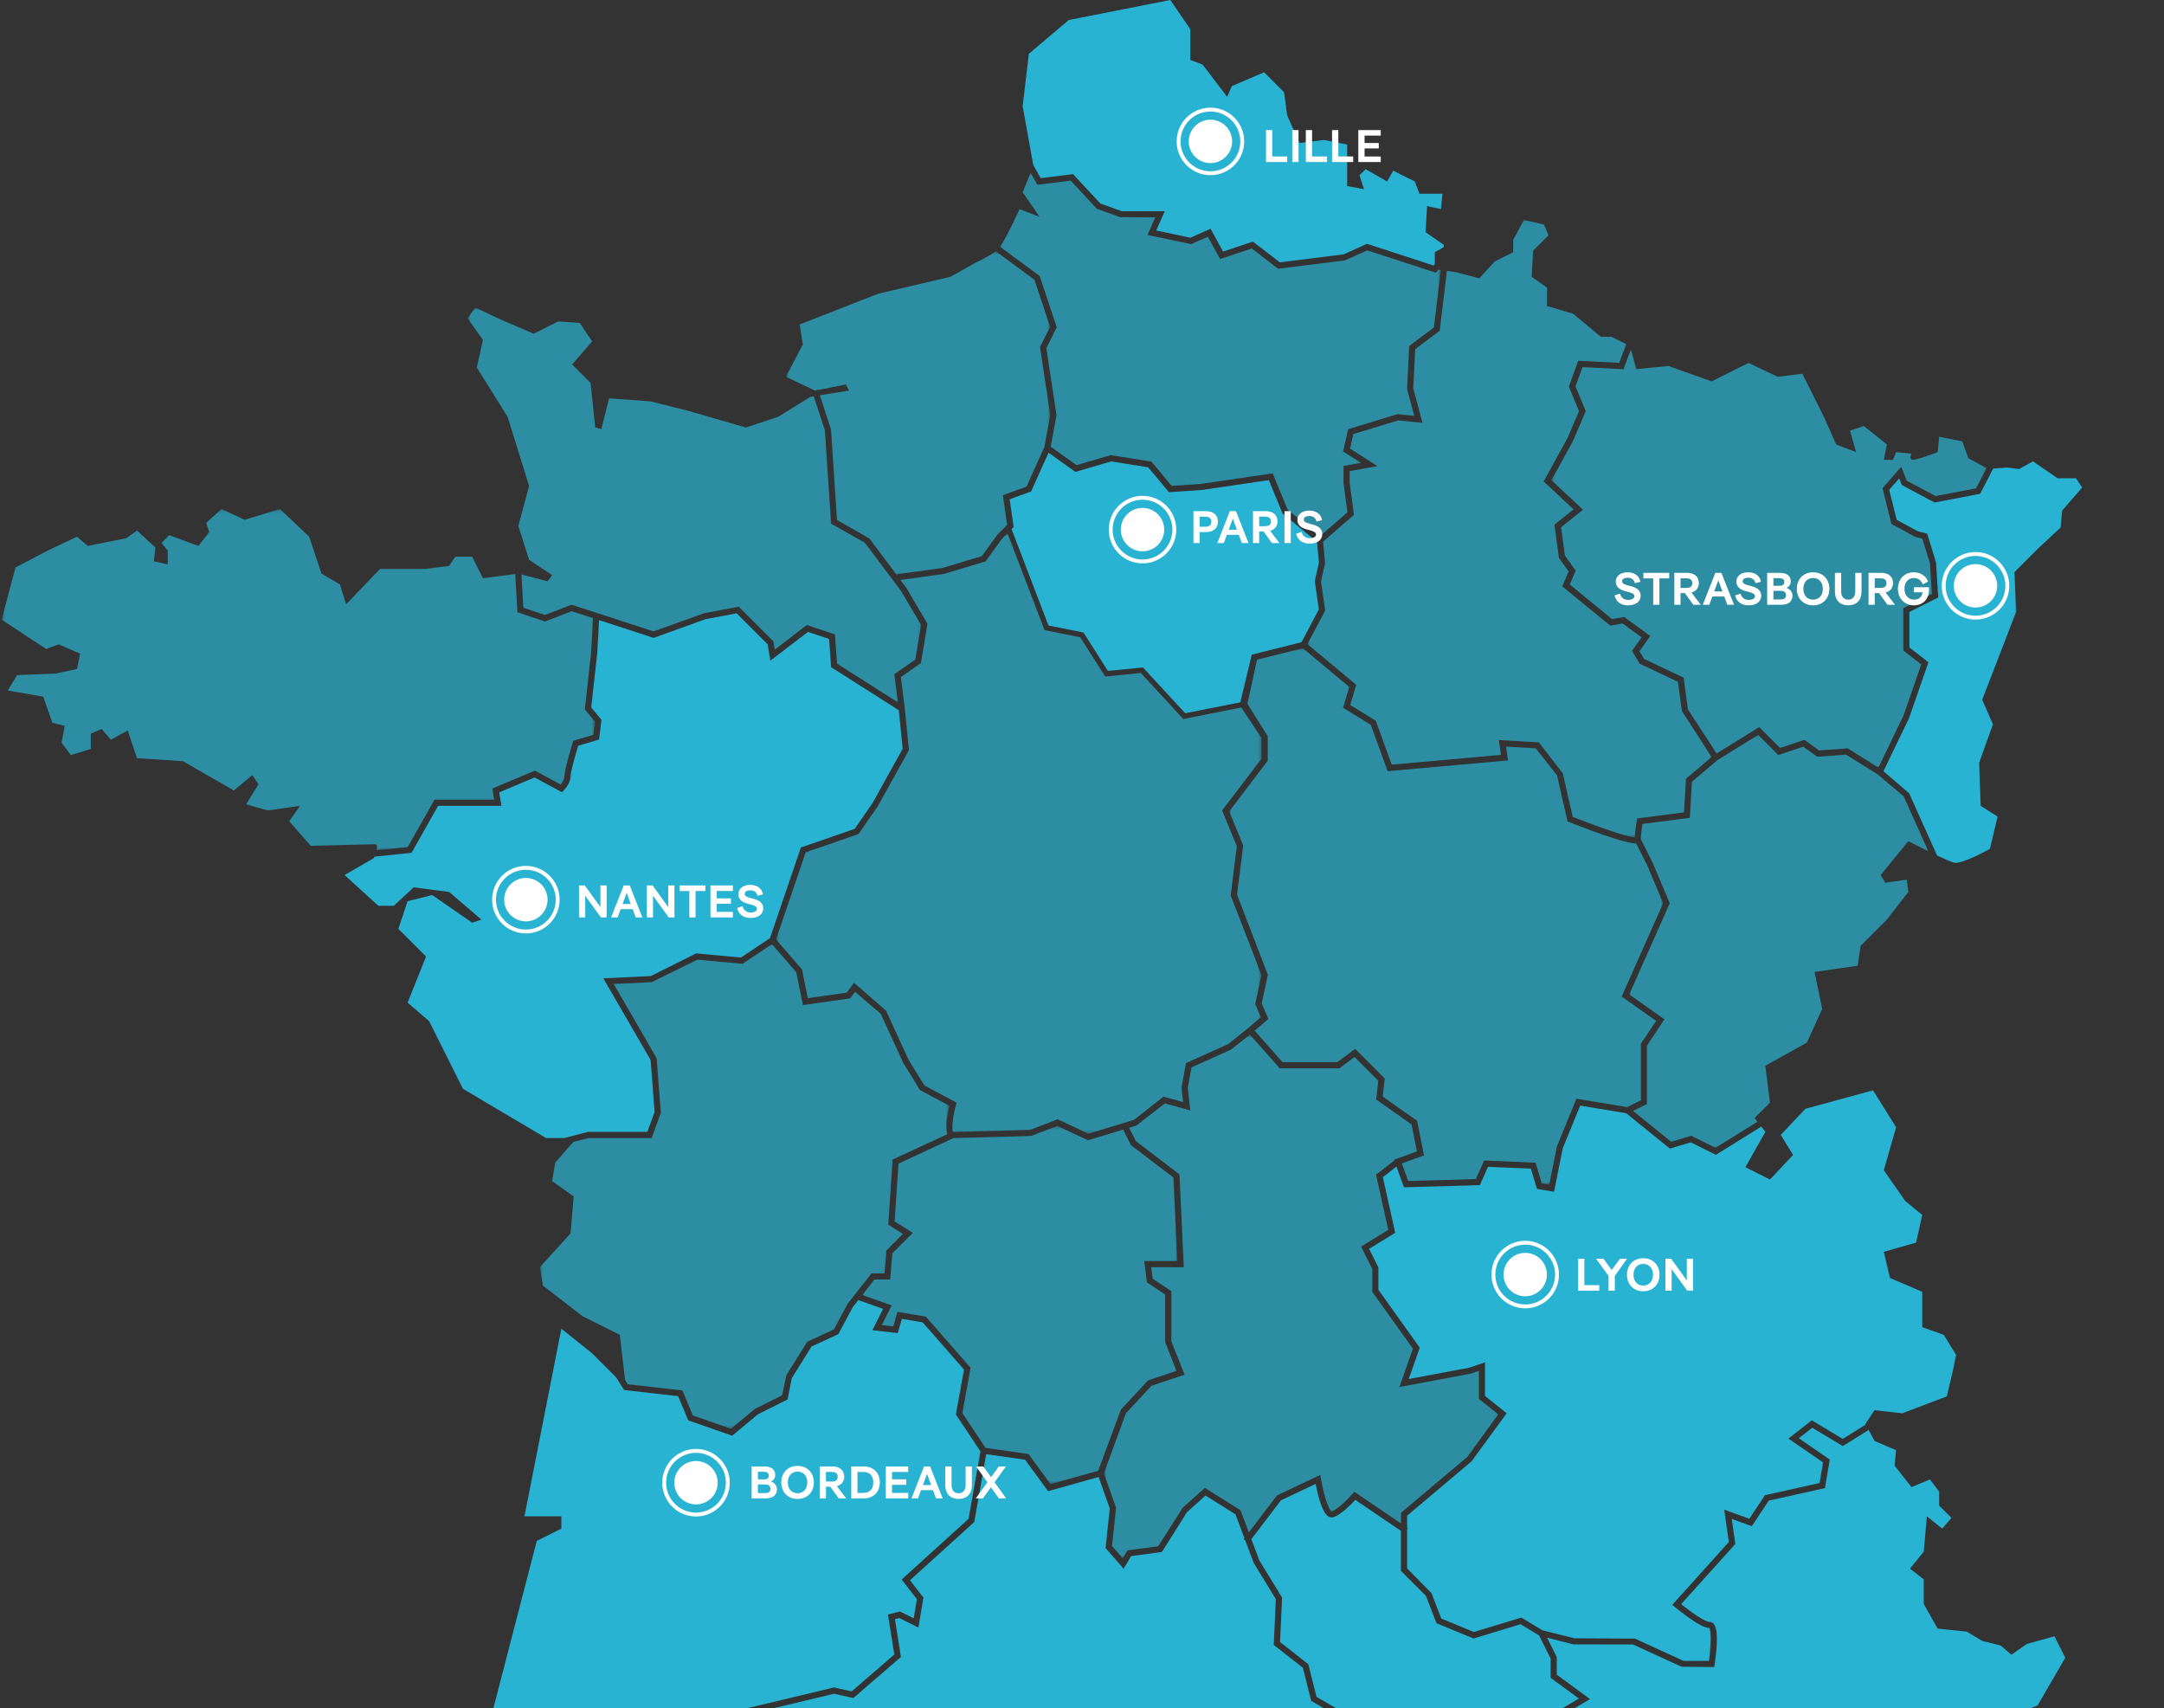 <?xml version="1.0" encoding="UTF-8"?> <svg xmlns="http://www.w3.org/2000/svg" width="660" height="521" viewBox="0 0 660 521" fill="none"><rect x="0" y="0" width="660" height="521" fill="#333333" stroke="none"/><mask id="mask0_1358_797" style="mask-type:luminance" maskUnits="userSpaceOnUse" x="236" y="162" width="149" height="184"><path d="M236.675 162.606H384.749V345.734H236.675V162.606Z" fill="white"></path></mask><g mask="url(#mask0_1358_797)"><g opacity="0.7"><path d="M378.594 215.761L360.899 219.268L347.939 205.229L337.073 206.315L329.452 194.338L318.583 192.164L307.264 162.604L305.686 164.182L300.595 171.204L287.783 175.045L274.615 176.853L276.385 179.214L282.867 190.225L280.872 202.205L274.758 206.484L275.937 215.93L277.22 228.751L267.7 245.889L261.848 254.35L245.732 259.928L236.675 286.497L244.615 295.657L246.365 304.411L258.234 302.715L260.476 299.724L270.231 308.201L277.11 323.209L281.926 331.019L291.738 336.253L291.549 336.972C290.55 340.714 290.156 344.639 290.719 345.207C292.99 345.174 312.252 344.61 314.216 344.553L322.567 341.339L331.983 345.732L345.851 341.512L354.839 334.449L360.843 336.087L360.353 331.694L361.717 324.198L374.565 318.416L380.725 313.486L384.554 310.203L382.832 306.185L384.714 297.407L382.935 292.662L375.348 273.068L377.222 258.069L372.736 247.17L384.749 231.362V225.068L378.594 215.761Z" fill="#29B3D3"></path></g></g><path d="M402.256 171.587L401.678 165.244L391.17 156.591L386.981 146.419L366.448 149.44L356.516 150.103L350.182 142.504L338.857 140.716L327.992 143.914L319.797 138.057L314.476 149.882L307.941 152.257L309.15 160.724L308.52 161.354L319.778 190.756L330.453 192.89L337.909 204.608L348.586 203.541L361.478 217.508L378.284 214.177L381.775 199.642L396.942 195.85L402.232 185.861L401 177.24L402.256 171.587Z" fill="#29B3D3"></path><mask id="mask1_1358_797" style="mask-type:luminance" maskUnits="userSpaceOnUse" x="305" y="52" width="135" height="112"><path d="M305.042 52.724H439.448V163.541H305.042V52.724Z" fill="white"></path></mask><g mask="url(#mask1_1358_797)"><g opacity="0.7"><path d="M328.336 141.854L338.729 138.797L351.169 140.761L357.339 148.169L366.244 147.576L388.154 144.35L392.722 155.441L402.558 163.541L410.956 156.262L409.773 147.385L409.765 142.102L415.056 141.137L409.644 137.693L411.155 130.889L426.241 126.298L431.333 126.808L429.144 118.595L429.798 105.504L437.332 99.853L439.447 82.336L438.652 82.222L437.935 83.171L417.012 76.353L410.194 79.405L389.802 81.956L381.762 75.77L372.111 78.989L368.398 72.18L363.282 74.454L349.969 71.651L352.356 66.281L341.598 66.224L334.507 63.647L326.549 55.078L316.402 56.347L314.331 52.724L311.903 58.622L317.062 66.126L310.965 63.781C310.965 63.781 307.169 72.127 305.042 75.163L305.137 75.353L317.074 84.15L322.296 99.808L319.128 106.143L322.233 126.642L320.439 136.214L328.336 141.854Z" fill="#29B3D3"></path></g></g><mask id="mask2_1358_797" style="mask-type:luminance" maskUnits="userSpaceOnUse" x="374" y="197" width="134" height="165"><path d="M374.899 197.686H507.248V361.295H374.899V197.686Z" fill="white"></path></mask><g mask="url(#mask2_1358_797)"><g opacity="0.7"><path d="M429.505 360.161L450.123 359.571L452.645 353.9L468.332 354.581L470.231 360.915L472.51 361.293L474.833 349.679L480.796 335.058L496.242 337.632L500.453 335.527V318.312L505.106 311.332L494.593 303.911L507.248 275.44L502.403 263.933L499.039 257.209C499.022 257.209 499.013 257.214 498.996 257.214C496.416 257.214 489.555 255.026 478.536 250.685L478.076 250.503L474.884 236.468L468.4 228.214L459.335 227.679L459.938 231.899L423.217 235.176L418.08 221.05L409.617 215.84L411.52 209.491L397.355 197.685L383.375 201.18L380.453 214.621L386.646 224.529V231.993L374.899 247.45L379.166 257.812L377.287 272.832L386.682 297.264L384.811 305.996L386.842 310.73L382.665 314.311L391.134 323.913H407.905L413.31 319.859L422.333 328.882L421.719 334.407L432.203 341.806L434.31 352.344L427.555 354.799L429.505 360.161Z" fill="#29B3D3"></path></g></g><mask id="mask3_1358_797" style="mask-type:luminance" maskUnits="userSpaceOnUse" x="263" y="343" width="97" height="110"><path d="M263.001 343.379H359.07V452.586H263.001V343.379Z" fill="white"></path></mask><g mask="url(#mask3_1358_797)"><g opacity="0.7"><path d="M268.944 404.107L272.448 404.497L273.711 400.077L282.372 401.52L296.022 417.121L293.51 430.95L300.569 441.541L313.677 443.414L320.402 452.586L334.951 448.514L341.855 429.892L350.147 420.961L358.811 418.073L355.362 409.269V394.764L349.794 391.052L348.983 384.569H359.069L357.885 359.098L344.927 349.226L342.553 344.48L331.842 347.739L322.497 343.379L314.429 346.425C313.582 346.451 294.066 347.023 290.851 347.049L274.032 354.857L272.856 372.502L278.381 375.957L272.162 382.174L271.493 390.197H266.711L263.001 394.918L271.942 398.111L268.944 404.107Z" fill="#29B3D3"></path></g></g><mask id="mask4_1358_797" style="mask-type:luminance" maskUnits="userSpaceOnUse" x="398" y="67" width="125" height="189"><path d="M398.751 67.066H522.022V255.408H398.751V67.066Z" fill="white"></path></mask><g mask="url(#mask4_1358_797)"><g opacity="0.7"><path d="M431.62 106.478L431.025 118.401L433.837 128.947L426.423 128.205L412.744 132.369L411.756 136.82L420.098 142.13L411.635 143.669V147.262L412.944 157.02L403.544 165.164L404.14 171.711L402.895 177.314L404.164 186.202L398.751 196.429L413.649 208.845L411.801 215.001L419.595 219.797L424.464 233.182L457.777 230.21L457.13 225.673L469.328 226.392L476.642 235.85L479.659 249.123C487.547 252.215 496.234 255.206 498.571 255.41C498.674 253.402 499.166 250.425 499.191 250.285L499.304 249.599L513.608 247.734L514.21 237.476L522.022 230.869L512.945 216.797L511.759 207.923L500.084 202.39L497.745 198.494L500.687 194.371L494.88 190.147L491.096 190.779L476.464 178.807L478.411 174.267L475.455 170.129L474.104 159.993L479.924 155.337L470.802 146.826L478.032 133.679L481.589 125.371L478.474 117.896L481.338 110.025L493.85 110.649L495.989 104.945L491.518 102.709H488.235L479.793 95.674L471.82 93.329V87.701L467.13 84.418L467.599 76.446L472.289 71.756L470.882 68.473L464.786 67.066L461.503 73.163V76.915L455.875 79.728L451.185 84.887L444.15 83.011L441.298 82.604L439.093 100.873L431.62 106.478Z" fill="#29B3D3"></path></g></g><path d="M607.889 142.918L603.925 150.597L590.019 153.248L580.045 147.928L579.238 145.903L576.19 149.386L578.474 158.515L584.886 162.013L587.784 162.737L590.481 171.589L591.144 182.213L582.353 186.611V197.454L588.15 201.96L582.303 218.852L574.438 235.198L582.272 241.925L590.787 260.892C593.128 261.999 595.251 262.929 596.111 263.1C598.456 263.569 606.897 258.879 606.897 258.879L609.242 249.03L604.083 245.747L603.614 232.616L607.835 220.891L604.552 213.388L614.87 186.655L614.401 174.462L621.436 167.427L628.471 160.861L628.94 155.702L635.036 148.668L633.16 145.854H627.533L620.029 140.695L615.808 143.04L612.056 142.571L607.889 142.918Z" fill="#29B3D3"></path><mask id="mask5_1358_797" style="mask-type:luminance" maskUnits="userSpaceOnUse" x="164" y="287" width="126" height="149"><path d="M164.642 287.942H289.551V435.719H164.642V287.942Z" fill="white"></path></mask><g mask="url(#mask5_1358_797)"><g opacity="0.7"><path d="M208.13 424.03L211.308 431.656L222.917 435.719L230.193 429.688L238.537 425.516L239.822 419.4L246.223 409.157L254.322 405.421L258.551 397.566L265.799 388.319H269.769L270.351 381.333L275.388 376.296L270.912 373.496L272.234 353.622L288.984 345.847C288.109 343.829 289.012 339.391 289.551 337.21L280.599 332.435L275.462 324.09L268.615 309.17L260.779 302.45L259.269 304.462L244.875 306.517L242.873 296.512L235.447 287.944L226.48 293.922L212.659 292.666L198.767 299.523L187.176 300.075L200.266 322.689L200.281 322.903L201.548 339.362L198.753 347.048H179.457L174.845 348.251L169.331 354.552L168.393 360.18L174.959 364.87L174.021 376.125L164.642 386.443L165.58 392.071L177.773 401.451L189.029 407.078L190.654 420.89L191.455 422.143L208.13 424.03Z" fill="#29B3D3"></path></g></g><path d="M593.768 425.839L595.643 417.866L596.581 413.176L592.83 407.079L586.264 404.734V393.948L576.415 389.727L574.539 381.754L584.388 378.94L586.264 370.498L581.105 366.278L574.539 356.898L578.291 343.766L571.256 332.511L550.621 338.139L543.117 346.111L546.869 352.208L539.834 359.712L532.331 355.96L538.427 345.173L537.179 343.568L523.314 352.188L515.675 348.369L509.301 350.278L495.977 339.492L481.951 337.154L476.608 350.218L473.98 363.445L468.756 362.572L466.903 356.4L453.826 355.831L451.344 361.416L428.19 362.075L425.899 355.771L421.756 358.994L425.525 375.951L417.559 380.852L420.399 386.536V393.334L433.014 410.996L429.641 420.552L448.055 417.1L452.917 415.472V425.702L459.517 430.981L448.831 445.628L429.154 462.23V465.876L429.368 466.021L429.154 466.336V478.29L436.595 485.846L439.578 493.597L449.523 497.692L463.983 493.292L470.474 497.187L480.233 499.624L498.641 499.711L513.464 506.504H521.206C521.901 501.657 521.939 497.067 521.261 496.457H521.23C518.632 496.457 512.072 491.104 510.78 490.028L510.033 489.405L527.275 470.246L525.866 460.379L533.521 463.162L538.324 455.958L554.959 452.262L556.007 445.97L545.436 438.703L552.585 433.144L562.023 438.809L569.002 434.448L568.911 434.28L571.725 430.059L580.167 430.997L593.768 425.839Z" fill="#29B3D3"></path><mask id="mask6_1358_797" style="mask-type:luminance" maskUnits="userSpaceOnUse" x="336" y="315" width="121" height="161"><path d="M336.675 315.508H456.953V475.215H336.675V315.508Z" fill="white"></path></mask><g mask="url(#mask6_1358_797)"><g opacity="0.7"><path d="M342.415 475.215L343.86 472.804L353.252 471.55L360.688 459.844L367.468 453.744L378.339 460.541L380.881 467.317L389.473 456.042L402.682 449.783L402.886 451.009C403.704 455.903 405.265 460.612 406.161 460.884C407.724 460.479 410.893 457.396 412.512 455.548L413.058 454.924L427.287 464.599V461.357L447.543 444.266L456.953 431.324L451.049 426.602V418.072L448.531 418.91L426.8 422.994L430.93 411.291L418.532 393.934V386.978L415.12 380.154L423.412 375.052L419.676 358.241L425.234 353.918L425.147 353.677L432.151 351.131L430.506 342.909L419.728 335.301L420.363 329.571L413.128 322.337L408.528 325.787H390.282L381.211 315.508L375.458 320.078L363.402 325.503L362.263 331.759L363.027 338.622L355.271 336.509L346.58 343.256L344.388 343.924L346.425 347.997L359.73 358.136L361.048 386.443H351.123L351.564 389.966L357.252 393.757V409.086L361.306 419.223L351.21 422.585L343.371 431.027L336.675 449.294L340.385 459.806L339.155 471.489L342.415 475.215Z" fill="#29B3D3"></path></g></g><mask id="mask7_1358_797" style="mask-type:luminance" maskUnits="userSpaceOnUse" x="496" y="224" width="93" height="127"><path d="M496.902 224.114H588.147V350.043H496.902V224.114Z" fill="white"></path></mask><g mask="url(#mask7_1358_797)"><g opacity="0.7"><path d="M588.147 259.627L580.632 242.89L572.664 236.149L563.028 230.138L554.24 230.766L549.979 227.718L542.377 230.254L536.24 224.115L523.801 231.817L516.028 238.389L515.382 249.394L500.925 251.279C500.759 252.374 500.457 254.524 500.427 255.857L504.074 263.152L509.26 275.462L496.902 303.269L507.651 310.856L502.298 318.882V336.688L498.079 338.797L509.693 348.199L515.828 346.359L523.196 350.043L536.003 342.081L535.127 340.954L539.817 336.264L538.41 325.008L551.072 317.974L555.762 307.656L553.417 296.4L566.549 294.524L567.487 288.428L575.46 280.455L582.025 272.013L581.556 268.261L574.991 269.199L573.584 266.854L582.025 256.537C582.025 256.537 584.936 258.051 588.147 259.627Z" fill="#29B3D3"></path></g></g><path d="M130.879 311.406L141.197 332.041L166.522 347.049H172.12L179.34 345.173H197.443L199.651 339.102L198.431 323.261L184.01 298.35L198.484 297.661L212.301 290.751L225.994 291.996L234.832 286.102L244.258 258.457L260.66 252.78L266.114 244.901L275.303 228.354L274.127 216.594L253.476 203.453L252.863 194.852L246.423 192.707L234.949 201.481L234.119 196.486L224.676 187.044L215.155 188.829L199.366 194.526L182.715 189.113L182.152 199.214L180.316 215.753L183.45 219.51L182.698 225.523L176.34 227.43C175.386 230.568 174.026 235.481 174.026 236.682C174.026 238.883 172.094 240.877 171.874 241.097L171.382 241.589L163.035 237.094L152.249 241.635L152.935 245.748H133.616L125.517 260.076L114.18 261.249C114.077 261.505 113.996 261.694 113.996 261.694L105.085 266.852L115.403 276.232H120.092L126.189 270.604L136.976 272.011L146.825 280.453L144.011 281.391L131.817 272.949L124.313 274.825L121.499 283.267L129.941 291.709L124.313 305.778L130.879 311.406Z" fill="#29B3D3"></path><path d="M204.446 603.547L204.988 602.798L205.3 593.426L222.745 568.505L219.781 551.917L209.132 548.158L208.403 543.068L208.431 542.92L211.666 524.807L254.369 514.609L259.748 515.804L272.755 504.573L270.825 492.358L274.497 491.44L278.674 493.528L279.647 487.682L274.988 481.692L295.405 463.191L299.037 442.616L291.53 431.359L294.018 417.674L281.404 403.26L275.059 402.2L273.819 406.537L266.068 405.674L269.323 399.165L261.784 396.471L260.117 398.591L255.681 406.861L247.519 410.628L241.507 420.249L240.198 426.786L231.132 431.317L223.304 437.842L209.899 433.152L206.824 425.771L190.358 423.906L187.828 419.945L185.749 417.866L180.59 412.707L171.21 405.203L159.954 462.419H171.21V466.171L163.706 469.923L144.009 545.899L129.939 561.844L148.699 573.1L151.513 584.355L176.838 593.735L189.969 607.805L204.446 603.547Z" fill="#29B3D3"></path><path d="M310.971 627.469L327.929 625.411L328.546 619.25L335.201 617.585L332.158 614.107L326.298 614.76L322.558 605.037L326.65 603.675L327.803 588.091L320.595 584.991L313.26 576.991L320.758 563.359L342.074 565.238L344.559 561.514L362.219 562.146L366.146 558.709L360.248 553.401L362.587 544.828L371.285 549.511L385.765 540.823L382.494 532.975L398.391 530.326L406.64 522.625L399.885 518.686L397.367 508.607L388.485 501.63L389.12 487.676L382.391 476.666L379.771 469.701L379.319 469.356L379.535 469.073L376.798 461.796L367.662 456.088L362.028 461.155L354.36 473.297L344.993 474.546L342.686 478.39L337.192 472.11L338.465 460.032L335.076 450.428L319.661 454.744L312.633 445.158L300.791 443.465L297.142 464.151L277.537 481.916L281.632 487.182L280.107 496.344L274.278 493.43L272.947 493.762L274.77 505.311L260.26 517.842L254.383 516.533L213.296 526.348L210.302 543.102L210.828 546.767L221.438 550.511L224.728 568.943L207.157 594.046L206.842 603.434L206.675 603.666L206.587 603.789L218.578 615.78L227.488 613.435L234.054 612.497L236.399 616.248H257.972L256.565 610.621L258.91 604.055L265.945 604.993L270.635 609.683L280.014 608.745L283.766 614.373L305.34 619.062L311.436 621.876L310.971 627.469Z" fill="#29B3D3"></path><path d="M618.155 501.345L613.465 504.628L610.182 501.814L604.555 500.407L599.865 497.593L590.954 496.655L586.733 489.151V481.648L582.512 478.365L586.733 473.206L587.671 462.419L592.361 466.171L595.175 462.888L591.423 459.136V454.916L588.609 451.164L582.981 453.509L577.823 446.943L578.291 442.253L571.726 439.439L569.902 436.096L562.042 441.008L552.72 435.417L548.613 438.61L558.056 445.102L556.601 453.818L539.469 457.625L534.265 465.429L528.167 463.211L529.257 470.85L512.737 489.205C515.754 491.633 520.016 494.624 521.389 494.624C521.897 494.624 522.347 494.839 522.696 495.248C524.414 497.256 523.316 505.202 522.941 507.588L522.813 508.38L512.867 508.294L498.046 501.5L479.891 501.473L471.843 499.429L474.801 505.345V510.719L484.945 518.158L470.404 526.749L469.767 542.7L462.165 543.334L460.984 550.405L452.93 558.747L457.294 559.499L462.452 559.03L466.204 562.782V565.127L476.991 567.472L480.743 565.127L477.929 561.844L479.336 556.685L487.309 556.216L494.343 555.278L498.095 556.685L497.157 559.499L490.122 562.313V564.658L498.564 565.596L506.068 566.065L508.882 574.038L527.641 579.196L531.393 584.355L548.276 588.576L552.028 582.01L562.815 584.355L564.222 579.665L569.85 574.507L577.823 574.976L579.229 568.879L574.071 567.472L580.167 564.189L583.45 558.092L593.299 555.747V550.119L602.21 546.368L601.741 541.678L616.748 532.767L620.5 527.608L617.686 521.511L621.438 520.104L629.88 505.566L626.597 499L618.155 501.345Z" fill="#29B3D3"></path><path d="M450.694 558.362L459.23 549.522L460.552 541.586L467.956 540.966L468.569 525.655L481.541 517.989L472.925 511.668V505.788L469.393 498.726L463.733 495.329L449.429 499.682L438.116 495.024L434.915 486.704L427.277 479.067V466.867L413.357 457.401C412.031 458.84 408.793 462.145 406.556 462.706C406.21 462.789 405.667 462.817 405.073 462.428C403.108 461.138 401.78 455.319 401.248 452.536L390.679 457.541L381.649 469.392L384.071 475.847L391.022 487.189L390.404 500.751L399.032 507.529L401.514 517.462L409.768 522.276L399.258 532.083L385.138 534.436L388.122 541.595L371.337 551.669L363.775 547.597L362.364 552.779L368.972 558.726L362.894 564.047L345.539 563.425L343.018 567.205L321.814 565.332L315.554 576.715L321.839 583.57L329.776 586.876L328.428 605.059L325.016 606.195L327.53 612.733L332.925 612.134L338.636 618.661L330.284 620.748L329.65 627.092L314.046 628.983L323.632 633.599L327.383 632.192L324.57 637.351L331.604 640.634L342.391 636.413L357.867 641.572L363.964 645.793L367.247 645.324L366.309 639.227L371.937 633.599L381.317 632.192L391.634 637.351L394.917 635.006L391.165 630.316L386.007 627.034L387.413 619.999L387.882 609.212L382.255 606.398L380.379 602.177L386.945 600.301L386.476 591.391L387.882 586.701L402.89 571.224L414.146 570.286L420.242 562.783L425.87 561.845L430.56 554.81L441.816 552.934L443.692 557.155L450.694 558.362Z" fill="#29B3D3"></path><mask id="mask8_1358_797" style="mask-type:luminance" maskUnits="userSpaceOnUse" x="142" y="93" width="139" height="122"><path d="M142.607 93.798H280.915V214.187H142.607V93.798Z" fill="white"></path></mask><g mask="url(#mask8_1358_797)"><g opacity="0.7"><path d="M145.421 112.089L154.801 127.096L161.367 148.2L158.084 160.394L161.367 170.712L168.401 175.401L166.994 177.277L159.037 175.183L159.609 185.344L166.19 187.537L174.317 184.411L199.34 192.545L214.669 187.026L225.307 185.02L235.874 195.586L236.29 198.096L246.079 190.612L254.647 193.469L255.283 202.378L273.84 214.187L272.766 205.596L279.159 201.122L280.915 190.59L274.836 180.254L263.756 165.491L253.48 159.711L251.576 131.185L248.176 120.842L247.191 120.999L237.342 127.096L227.493 130.379L209.672 125.22L198.416 122.406L185.754 121.468L183.409 130.848L181.533 130.379L180.126 116.778L174.498 111.151L180.595 104.116L176.843 98.488L170.277 98.019L162.774 101.771L152.925 97.55L144.952 93.798L142.607 97.081L147.297 103.647L145.421 112.089Z" fill="#29B3D3"></path></g></g><mask id="mask9_1358_797" style="mask-type:luminance" maskUnits="userSpaceOnUse" x="239" y="76" width="82" height="100"><path d="M239.686 76.603H320.339V175.641H239.686V76.603Z" fill="white"></path></mask><g mask="url(#mask9_1358_797)"><g opacity="0.7"><path d="M248.596 119.121L249.487 118.827L249.522 118.937L257.976 117.245L258.914 119.121L250.046 120.54L253.44 130.939L255.282 158.573L265.137 164.207L273.714 175.641L273.64 175.095L287.396 173.219L299.456 169.588L304.272 162.967L307.162 160.063L305.869 151.015L313.093 148.39L318.513 136.343L320.339 126.608L317.189 105.836L320.276 99.665L315.49 85.308L303.678 76.603C301.458 78.336 297.371 80.195 297.371 80.195L289.867 84.416L267.825 89.575L243.906 98.955L244.844 105.052L239.686 114.9L248.596 119.121Z" fill="#29B3D3"></path></g></g><path d="M317.415 54.333L327.276 53.098L335.577 62.04L342.088 64.408H355.247L352.63 70.294L363.078 72.496L369.22 69.763L373.01 76.713L382.117 73.677L390.338 80.001L409.823 77.564L416.904 74.347L437.252 80.974L437.596 80.518V76.913L440.293 75.373L440.375 74.69L434.782 70.817L435.251 62.844L439.472 63.782L439.941 59.092H432.906L431.499 55.34L424.933 52.057L423.057 55.34L416.492 51.588L414.616 53.464L416.023 57.685L410.864 56.747V44.084L403.829 42.678L396.325 43.615L392.574 35.174L391.636 28.139L385.539 22.042L375.69 26.263L374.283 29.546L366.779 19.697L363.027 18.29V8.911L356.931 -3.8147e-05L325.978 6.097L313.784 16.414L311.908 32.36L315.136 50.344L317.415 54.333Z" fill="#29B3D3"></path><mask id="mask10_1358_797" style="mask-type:luminance" maskUnits="userSpaceOnUse" x="0" y="155" width="182" height="105"><path d="M0.5 155.235H181.485V259.297H0.5V155.235Z" fill="white"></path></mask><g mask="url(#mask10_1358_797)"><g opacity="0.7"><path d="M114.823 259.297L124.36 258.31L132.52 243.873H150.72L150.154 240.482L163.133 235.017L171 239.254C171.511 238.603 172.15 237.582 172.15 236.683C172.15 234.722 174.432 227.246 174.693 226.399L174.84 225.921L180.987 224.075L181.485 220.087L178.364 216.339L180.284 199.058L180.87 188.514L174.364 186.4L166.23 189.529L157.804 186.72L157.15 175.1L157.135 175.055L147.294 176.339L144.011 169.773H138.852L136.976 172.587L129.473 173.525H115.872L105.554 184.312L103.679 178.215L98.051 174.932L94.299 163.676L85.388 155.235L74.602 158.518L67.567 155.235L62.877 159.455L63.815 162.269L60.532 166.49L51.621 163.207L49.276 165.552L51.152 167.897V172.118L46.931 171.18L47.4 166.959L41.773 161.8L38.49 164.145L26.765 166.49L23.482 163.676L14.572 167.897L4.723 173.056L0.502 189.002L14.102 197.912L17.854 196.505L24.42 199.319L23.482 204.009L16.916 205.416L5.192 205.885L2.378 210.575L13.165 212.451L15.978 220.423L19.73 221.361L18.792 226.52L21.606 230.272L27.703 228.396V223.706L30.986 222.299L33.8 225.582L38.959 222.768L41.773 231.21L55.842 232.148L71.319 241.059L76.946 236.369L78.822 239.183L75.07 245.28L81.636 247.156L91.485 245.749L88.202 250.438L94.768 257.942C94.768 257.942 113.058 257.473 114.465 257.473C115.103 257.473 115.054 258.348 114.823 259.297Z" fill="#29B3D3"></path></g></g><mask id="mask11_1358_797" style="mask-type:luminance" maskUnits="userSpaceOnUse" x="473" y="106" width="133" height="129"><path d="M473.17 106.503H605.88V234.08H473.17V106.503Z" fill="white"></path></mask><g mask="url(#mask11_1358_797)"><g opacity="0.7"><path d="M497.426 106.502L495.145 112.589L482.646 111.964L480.505 117.846L483.644 125.379L479.737 134.499L473.17 146.448L482.808 155.444L476.122 160.794L477.272 169.416L480.569 174.033L478.762 178.248L491.646 188.787L495.367 188.167L503.314 193.949L500.007 198.58L501.418 200.937L513.504 206.661L514.794 216.336L523.557 229.773L536.541 221.734L542.909 228.103L550.316 225.634L554.807 228.843L563.53 228.219L572.905 234.08L580.581 218.139L585.948 202.615L580.489 198.37V185.452L589.204 181.091L588.626 171.817L586.314 164.301L584.102 163.715L576.865 159.767L574.143 148.888L579.852 142.364L581.544 146.594L590.33 151.28L602.687 148.926L605.88 142.739L600.342 139.757L598.466 134.598L591.431 133.192L590.962 137.881C590.962 137.881 584.865 140.226 583.458 140.226C582.051 140.226 582.989 138.35 582.989 138.35L578.299 137.881L577.361 140.226H574.547L575.485 135.536L568.451 129.909L564.23 131.316L566.106 137.881L560.009 135.536L556.257 127.095L549.691 113.963L542.188 114.901L533.277 110.68L522.021 116.308L508.89 111.618L499.041 112.556L497.426 106.502Z" fill="#29B3D3"></path></g></g><path d="M338.752 161.509C338.752 166.869 343.097 171.215 348.458 171.215C353.818 171.215 358.163 166.869 358.163 161.509C358.163 156.149 353.818 151.804 348.458 151.804C343.097 151.804 338.752 156.149 338.752 161.509Z" stroke="white" stroke-width="1.185" stroke-miterlimit="10"></path><path d="M341.841 161.509C341.841 165.164 344.804 168.127 348.459 168.127C352.114 168.127 355.075 165.164 355.075 161.509C355.075 157.854 352.114 154.891 348.459 154.891C344.804 154.891 341.841 157.854 341.841 161.509Z" fill="white"></path><path d="M455.47 388.693C455.47 394.053 459.815 398.398 465.175 398.398C470.536 398.398 474.881 394.053 474.881 388.693C474.881 383.333 470.536 378.987 465.175 378.987C459.815 378.987 455.47 383.333 455.47 388.693Z" stroke="white" stroke-width="1.185" stroke-miterlimit="10"></path><path d="M458.557 388.694C458.557 392.349 461.52 395.312 465.175 395.312C468.828 395.312 471.791 392.349 471.791 388.694C471.791 385.039 468.828 382.076 465.175 382.076C461.52 382.076 458.557 385.039 458.557 388.694Z" fill="white"></path><path d="M202.568 452.165C202.568 457.526 206.914 461.871 212.274 461.871C217.634 461.871 221.98 457.526 221.98 452.165C221.98 446.805 217.634 442.46 212.274 442.46C206.914 442.46 202.568 446.805 202.568 452.165Z" stroke="white" stroke-width="1.185" stroke-miterlimit="10"></path><path d="M205.657 452.167C205.657 455.822 208.62 458.785 212.275 458.785C215.93 458.785 218.892 455.822 218.892 452.167C218.892 448.512 215.93 445.549 212.275 445.549C208.62 445.549 205.657 448.512 205.657 452.167Z" fill="white"></path><path d="M150.679 274.361C150.679 279.721 155.024 284.066 160.384 284.066C165.745 284.066 170.09 279.721 170.09 274.361C170.09 269 165.745 264.655 160.384 264.655C155.024 264.655 150.679 269 150.679 274.361Z" stroke="white" stroke-width="1.185" stroke-miterlimit="10"></path><path d="M153.767 274.359C153.767 278.014 156.73 280.977 160.385 280.977C164.04 280.977 167.001 278.014 167.001 274.359C167.001 270.703 164.04 267.74 160.385 267.74C156.73 267.74 153.767 270.703 153.767 274.359Z" fill="white"></path><path d="M592.805 178.65C592.805 184.01 597.15 188.355 602.51 188.355C607.871 188.355 612.216 184.01 612.216 178.65C612.216 173.29 607.871 168.944 602.51 168.944C597.15 168.944 592.805 173.29 592.805 178.65Z" stroke="white" stroke-width="1.185" stroke-miterlimit="10"></path><path d="M595.894 178.651C595.894 182.306 598.857 185.27 602.512 185.27C606.165 185.27 609.128 182.306 609.128 178.651C609.128 174.996 606.165 172.033 602.512 172.033C598.857 172.033 595.894 174.996 595.894 178.651Z" fill="white"></path><path d="M359.464 43.124C359.464 48.485 363.809 52.83 369.17 52.83C374.53 52.83 378.875 48.485 378.875 43.124C378.875 37.764 374.53 33.419 369.17 33.419C363.809 33.419 359.464 37.764 359.464 43.124Z" stroke="white" stroke-width="1.185" stroke-miterlimit="10"></path><path d="M362.552 43.124C362.552 46.779 365.515 49.742 369.17 49.742C372.823 49.742 375.786 46.779 375.786 43.124C375.786 39.469 372.823 36.506 369.17 36.506C365.515 36.506 362.552 39.469 362.552 43.124Z" fill="white"></path><path d="M363.99 165.623V155.879H367.777C370.115 155.879 371.452 157.132 371.452 159.094C371.452 161.043 370.115 162.268 367.791 162.268H365.884V165.623H363.99ZM367.638 157.563H365.884V160.64H367.638C368.779 160.64 369.461 160.125 369.461 159.094C369.461 158.078 368.779 157.563 367.638 157.563ZM374.179 163.103L373.247 165.623H371.27L375.098 155.879H376.949L380.791 165.623H378.759L377.826 163.103H374.179ZM374.75 161.544H377.256L376.003 158.148L374.75 161.544ZM387.385 161.892L390.225 165.623H387.942L385.366 162.059H384.044V165.623H382.151V155.879H386.048C388.262 155.879 389.626 157.062 389.626 159.025C389.626 160.459 388.749 161.503 387.385 161.892ZM385.951 157.563H384.044V160.473H385.951C387.009 160.473 387.635 159.985 387.635 159.025C387.635 158.037 386.995 157.563 385.951 157.563ZM391.761 155.879H393.668V165.623H391.761V155.879ZM399.429 165.79C397.438 165.79 395.824 164.871 395.322 162.769L396.979 162.213C397.285 163.368 398.148 164.134 399.429 164.134C400.626 164.134 401.378 163.688 401.378 163.006C401.378 162.352 400.779 162.046 399.499 161.698L398.482 161.433C396.603 160.904 395.698 159.985 395.698 158.524C395.698 156.867 397.16 155.712 399.318 155.712C401.322 155.712 402.881 156.714 403.215 158.607L401.517 159.039C401.294 157.897 400.431 157.368 399.345 157.368C398.274 157.368 397.633 157.786 397.633 158.426C397.633 159.122 398.274 159.415 399.29 159.679L400.32 159.944C402.324 160.473 403.285 161.405 403.285 162.853C403.285 164.621 401.823 165.79 399.429 165.79Z" fill="white"></path><path d="M487.752 391.917V393.615H481.307V383.871H483.214V391.917H487.752ZM494.073 383.871H496.217L492.5 389.119V393.615H490.593V389.119L486.807 383.871H489.034L491.554 387.309L494.073 383.871ZM501.164 393.782C498.255 393.782 496.209 391.736 496.209 388.743C496.209 385.75 498.255 383.704 501.164 383.704C504.087 383.704 506.134 385.75 506.134 388.743C506.134 391.736 504.087 393.782 501.164 393.782ZM501.164 392.042C502.904 392.042 504.143 390.803 504.143 388.743C504.143 386.683 502.904 385.444 501.164 385.444C499.438 385.444 498.199 386.683 498.199 388.743C498.199 390.803 499.438 392.042 501.164 392.042ZM514.464 390.469V383.871H516.357V393.615H514.603L509.829 387.017V393.615H507.936V383.871H509.69L514.464 390.469Z" fill="white"></path><path d="M235.159 451.803C236.329 452.206 236.955 453.097 236.955 454.197C236.955 456.007 235.688 456.953 233.406 456.953H229.243V447.209H233.099C235.215 447.209 236.44 448.1 236.44 449.84C236.44 450.745 235.925 451.427 235.159 451.803ZM232.946 448.838H231.15V451.162H232.946C233.851 451.162 234.463 450.912 234.463 450.007C234.463 449.116 233.837 448.838 232.946 448.838ZM233.336 452.694H231.15V455.324H233.336C234.352 455.324 234.992 454.963 234.992 454.016C234.992 453.069 234.352 452.694 233.336 452.694ZM243.242 457.12C240.333 457.12 238.287 455.074 238.287 452.081C238.287 449.088 240.333 447.042 243.242 447.042C246.165 447.042 248.212 449.088 248.212 452.081C248.212 455.074 246.165 457.12 243.242 457.12ZM243.242 455.38C244.982 455.38 246.221 454.141 246.221 452.081C246.221 450.021 244.982 448.782 243.242 448.782C241.516 448.782 240.277 450.021 240.277 452.081C240.277 454.141 241.516 455.38 243.242 455.38ZM255.248 453.223L258.087 456.953H255.805L253.229 453.39H251.907V456.953H250.014V447.209H253.911C256.125 447.209 257.489 448.392 257.489 450.355C257.489 451.789 256.612 452.833 255.248 453.223ZM253.814 448.893H251.907V451.803H253.814C254.872 451.803 255.498 451.315 255.498 450.355C255.498 449.367 254.858 448.893 253.814 448.893ZM263.48 456.953H259.624V447.209H263.48C266.334 447.209 268.338 449.13 268.338 452.081C268.338 455.032 266.334 456.953 263.48 456.953ZM263.369 448.893H261.531V455.269H263.369C265.345 455.269 266.348 454.03 266.348 452.081C266.348 450.132 265.345 448.893 263.369 448.893ZM270.159 456.953V447.209H276.994V448.893H272.066V451.148H276.395V452.805H272.066V455.269H276.994V456.953H270.159ZM280.905 454.434L279.972 456.953H277.996L281.824 447.209H283.675L287.517 456.953H285.485L284.552 454.434H280.905ZM281.476 452.875H283.981L282.729 449.478L281.476 452.875ZM294.511 452.847V447.209H296.418V452.93C296.418 455.617 294.818 457.12 292.368 457.12C289.918 457.12 288.303 455.617 288.303 452.93V447.209H290.21V452.847C290.21 454.573 291.087 455.38 292.368 455.38C293.648 455.38 294.511 454.573 294.511 452.847ZM304.666 456.953L302.23 453.557L299.78 456.953H297.608L301.158 452.039L297.692 447.209H299.891L302.258 450.494L304.624 447.209H306.796L303.343 452.025L306.865 456.953H304.666Z" fill="white"></path><path d="M183.128 276.62V270.022H185.022V279.766H183.268L178.493 273.167V279.766H176.6V270.022H178.354L183.128 276.62ZM189.304 277.246L188.371 279.766H186.394L190.222 270.022H192.074L195.916 279.766H193.883L192.951 277.246H189.304ZM189.874 275.687H192.38L191.127 272.291L189.874 275.687ZM203.804 276.62V270.022H205.697V279.766H203.943L199.168 273.167V279.766H197.275V270.022H199.029L203.804 276.62ZM215.129 270.022V271.72H212.136V279.766H210.243V271.72H207.25V270.022H215.129ZM216.686 279.766V270.022H223.521V271.706H218.593V273.961H222.922V275.617H218.593V278.081H223.521V279.766H216.686ZM228.921 279.933C226.931 279.933 225.316 279.014 224.815 276.912L226.471 276.355C226.778 277.511 227.641 278.276 228.921 278.276C230.118 278.276 230.87 277.831 230.87 277.149C230.87 276.494 230.272 276.188 228.991 275.84L227.975 275.576C226.096 275.047 225.191 274.128 225.191 272.666C225.191 271.01 226.652 269.854 228.81 269.854C230.815 269.854 232.374 270.857 232.708 272.75L231.009 273.181C230.787 272.04 229.924 271.511 228.838 271.511C227.766 271.511 227.126 271.929 227.126 272.569C227.126 273.265 227.766 273.557 228.782 273.822L229.812 274.086C231.817 274.615 232.777 275.548 232.777 276.996C232.777 278.763 231.316 279.933 228.921 279.933Z" fill="white"></path><path d="M496.522 184.605C494.532 184.605 492.917 183.686 492.416 181.584L494.072 181.027C494.379 182.182 495.242 182.948 496.522 182.948C497.719 182.948 498.471 182.503 498.471 181.821C498.471 181.166 497.873 180.86 496.592 180.512L495.576 180.248C493.697 179.719 492.792 178.8 492.792 177.338C492.792 175.682 494.253 174.526 496.411 174.526C498.415 174.526 499.974 175.529 500.309 177.422L498.61 177.853C498.388 176.712 497.525 176.183 496.439 176.183C495.367 176.183 494.727 176.6 494.727 177.241C494.727 177.937 495.367 178.229 496.383 178.494L497.413 178.758C499.418 179.287 500.378 180.22 500.378 181.667C500.378 183.435 498.917 184.605 496.522 184.605ZM509.101 174.693V176.392H506.108V184.438H504.215V176.392H501.222V174.693H509.101ZM515.892 180.707L518.731 184.438H516.448L513.873 180.874H512.551V184.438H510.658V174.693H514.555C516.769 174.693 518.133 175.877 518.133 177.839C518.133 179.273 517.256 180.317 515.892 180.707ZM514.458 176.378H512.551V179.287H514.458C515.516 179.287 516.142 178.8 516.142 177.839C516.142 176.851 515.502 176.378 514.458 176.378ZM522.247 181.918L521.314 184.438H519.337L523.165 174.693H525.017L528.859 184.438H526.826L525.894 181.918H522.247ZM522.817 180.359H525.323L524.07 176.962L522.817 180.359ZM533.305 184.605C531.315 184.605 529.7 183.686 529.199 181.584L530.855 181.027C531.162 182.182 532.025 182.948 533.305 182.948C534.502 182.948 535.254 182.503 535.254 181.821C535.254 181.166 534.655 180.86 533.375 180.512L532.359 180.248C530.479 179.719 529.575 178.8 529.575 177.338C529.575 175.682 531.036 174.526 533.194 174.526C535.198 174.526 536.757 175.529 537.091 177.422L535.393 177.853C535.171 176.712 534.307 176.183 533.222 176.183C532.15 176.183 531.51 176.6 531.51 177.241C531.51 177.937 532.15 178.229 533.166 178.494L534.196 178.758C536.201 179.287 537.161 180.22 537.161 181.667C537.161 183.435 535.699 184.605 533.305 184.605ZM544.888 179.287C546.057 179.691 546.684 180.582 546.684 181.681C546.684 183.491 545.417 184.438 543.134 184.438H538.972V174.693H542.828C544.944 174.693 546.169 175.584 546.169 177.324C546.169 178.229 545.654 178.911 544.888 179.287ZM542.675 176.322H540.879V178.647H542.675C543.58 178.647 544.192 178.396 544.192 177.491C544.192 176.6 543.566 176.322 542.675 176.322ZM543.065 180.178H540.879V182.809H543.065C544.081 182.809 544.721 182.447 544.721 181.5C544.721 180.554 544.081 180.178 543.065 180.178ZM552.971 184.605C550.061 184.605 548.015 182.558 548.015 179.565C548.015 176.573 550.061 174.526 552.971 174.526C555.894 174.526 557.94 176.573 557.94 179.565C557.94 182.558 555.894 184.605 552.971 184.605ZM552.971 182.865C554.711 182.865 555.95 181.626 555.95 179.565C555.95 177.505 554.711 176.266 552.971 176.266C551.245 176.266 550.006 177.505 550.006 179.565C550.006 181.626 551.245 182.865 552.971 182.865ZM565.839 180.331V174.693H567.747V180.415C567.747 183.101 566.146 184.605 563.696 184.605C561.246 184.605 559.631 183.101 559.631 180.415V174.693H561.538V180.331C561.538 182.057 562.415 182.865 563.696 182.865C564.976 182.865 565.839 182.057 565.839 180.331ZM575.117 180.707L577.957 184.438H575.674L573.098 180.874H571.776V184.438H569.883V174.693H573.781C575.994 174.693 577.358 175.877 577.358 177.839C577.358 179.273 576.481 180.317 575.117 180.707ZM573.683 176.378H571.776V179.287H573.683C574.741 179.287 575.367 178.8 575.367 177.839C575.367 176.851 574.727 176.378 573.683 176.378ZM586.375 180.623H583.717V179.078H588.282C588.324 179.343 588.338 179.579 588.338 179.816C588.338 182.892 586.278 184.605 583.717 184.605C581.002 184.605 578.845 182.586 578.845 179.565C578.845 176.545 580.891 174.526 583.717 174.526C585.498 174.526 587.322 175.459 588.06 177.352L586.431 178.215C585.888 176.921 584.983 176.266 583.717 176.266C582.06 176.266 580.835 177.505 580.835 179.565C580.835 181.612 582.144 182.865 583.717 182.865C585.29 182.865 586.194 182.029 586.375 180.623Z" fill="white"></path><path d="M392.569 47.716V49.414H386.124V39.67H388.031V47.716H392.569ZM394.131 39.67H396.038V49.414H394.131V39.67ZM404.708 47.716V49.414H398.263V39.67H400.17V47.716H404.708ZM412.714 47.716V49.414H406.269V39.67H408.176V47.716H412.714ZM414.275 49.414V39.67H421.11V41.354H416.182V43.609H420.511V45.266H416.182V47.73H421.11V49.414H414.275Z" fill="white"></path></svg> 